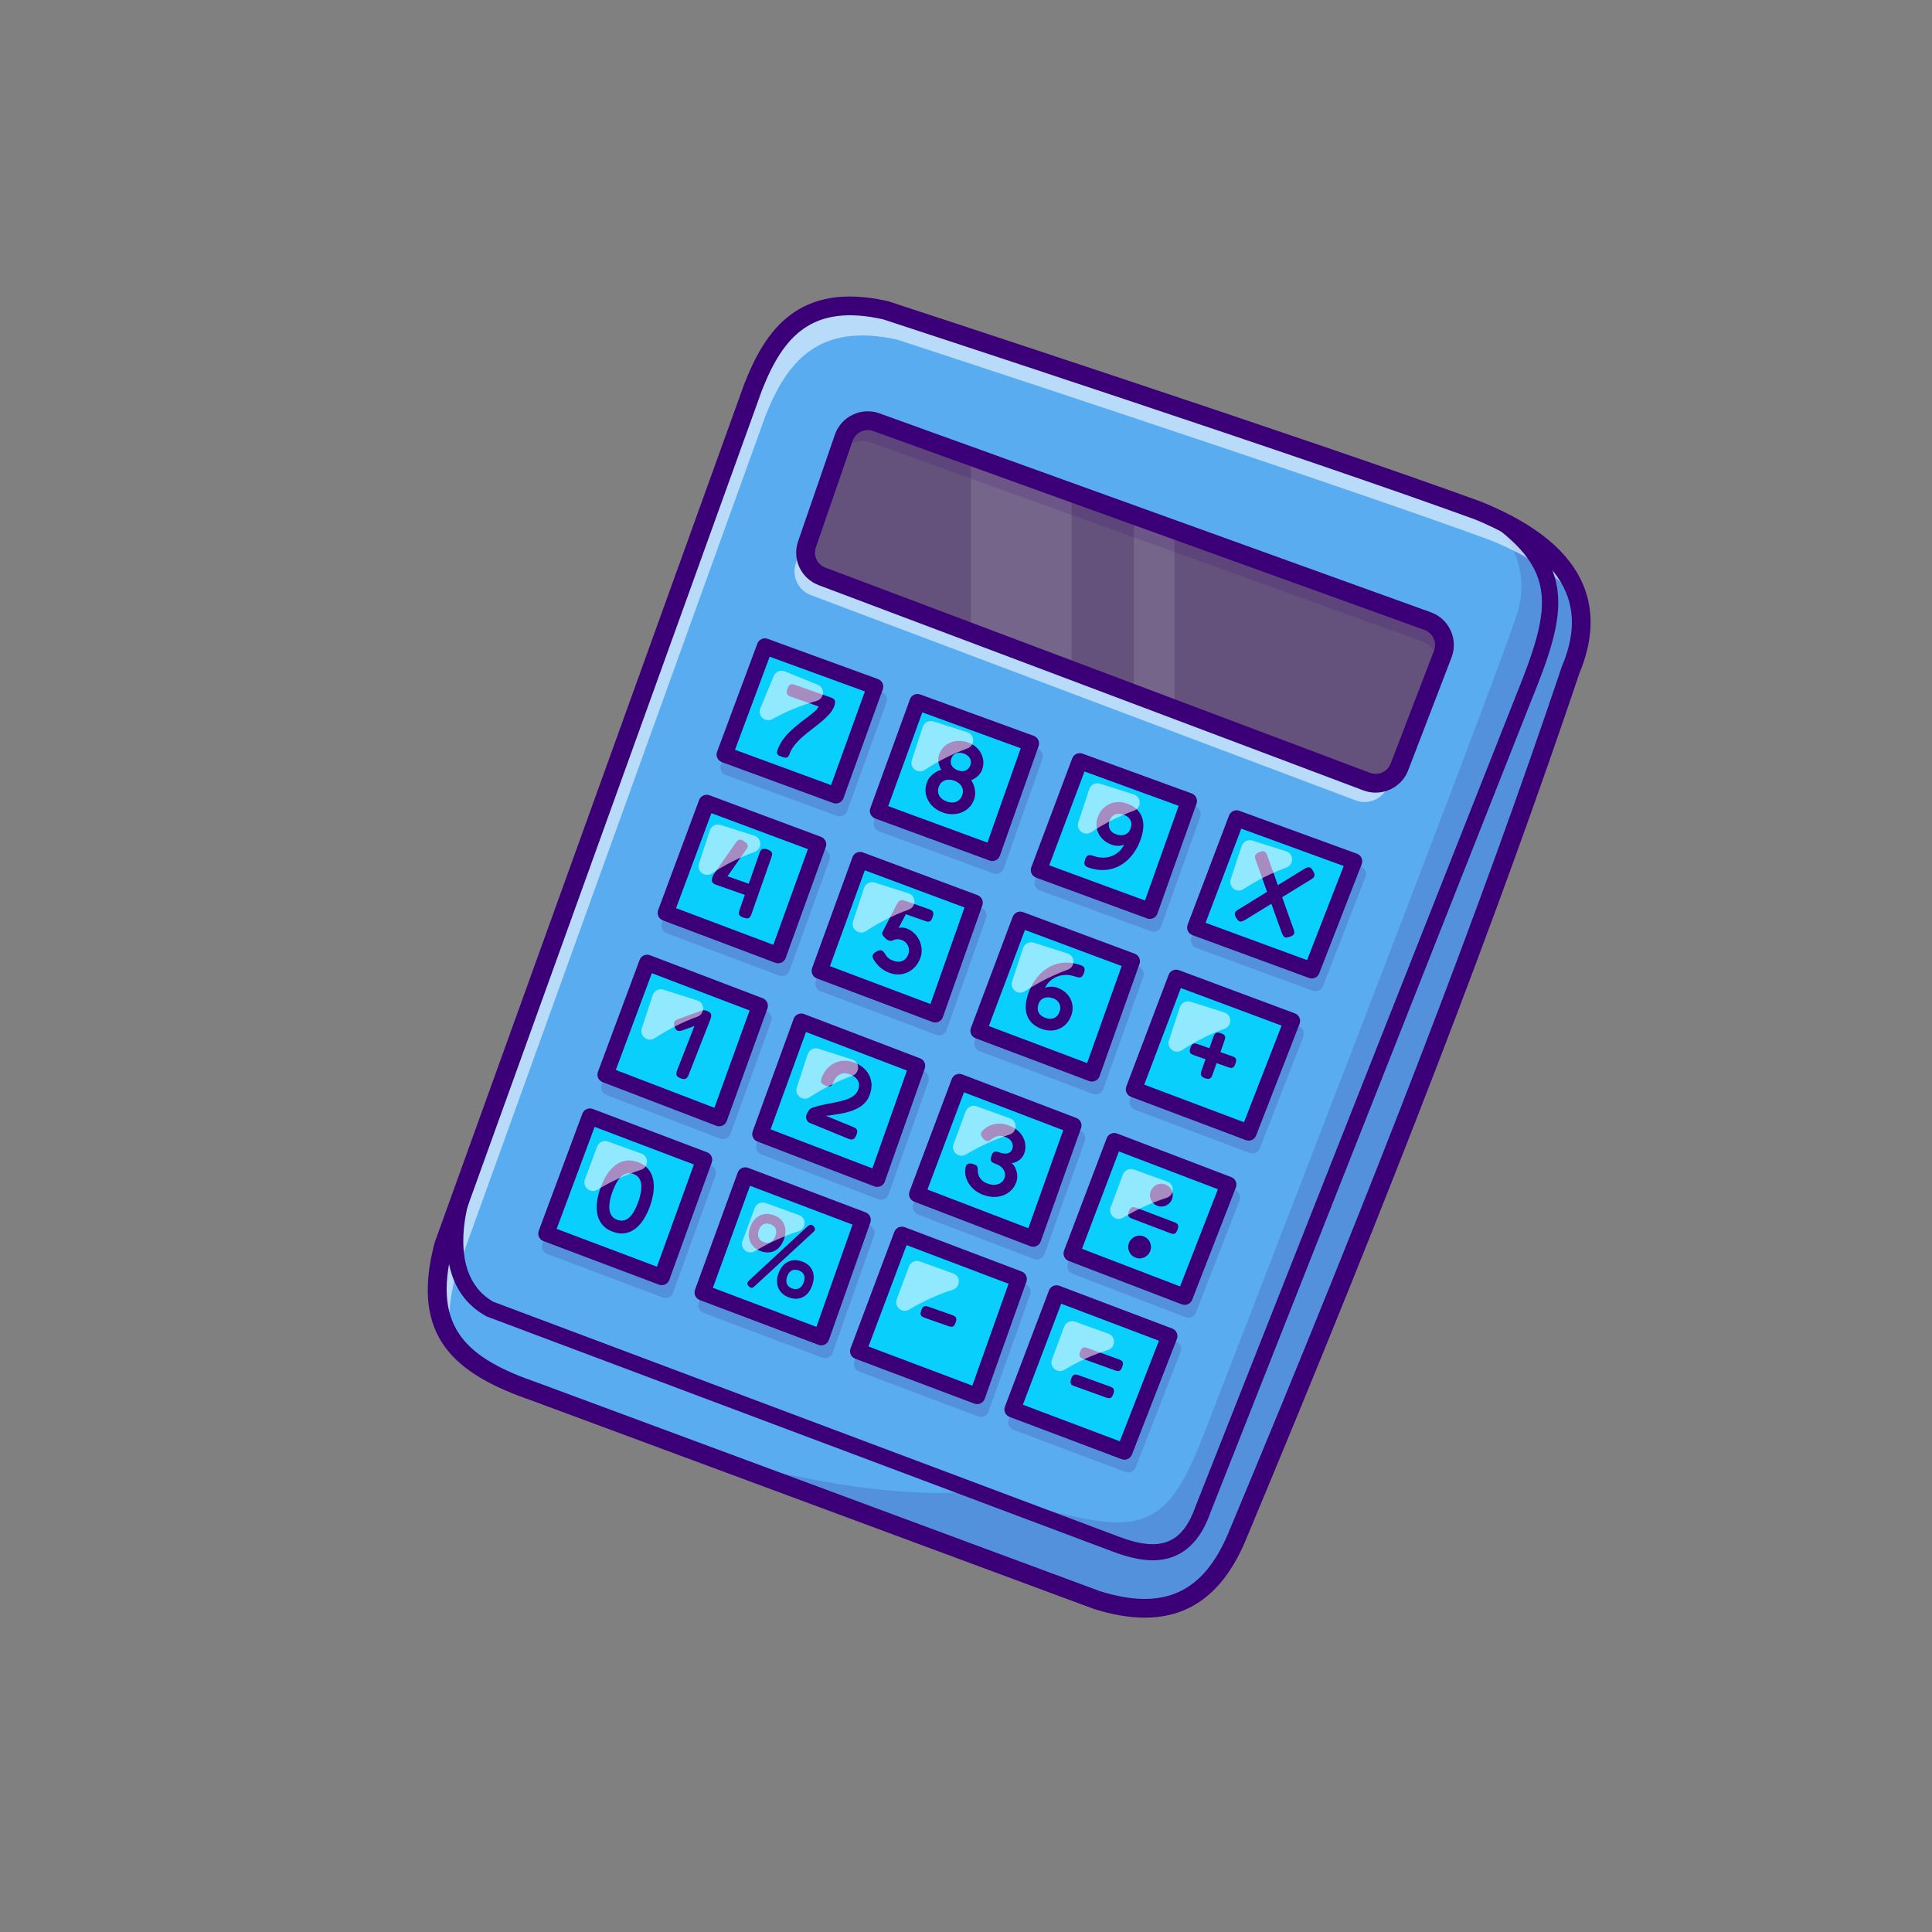 <svg xmlns="http://www.w3.org/2000/svg" viewBox="0 0 5238 5238"><rect x="0" y="0" width="5238" height="5238" fill="#808080" stroke="none"/><defs><style>      .cls-1 {        fill: #59acef;      }      .cls-2 {        opacity: .11;      }      .cls-3 {        opacity: .57;      }      .cls-4 {        fill: #fff;      }      .cls-5 {        opacity: .55;      }      .cls-6 {        fill: #64527c;      }      .cls-7 {        isolation: isolate;      }      .cls-8 {        mix-blend-mode: color-burn;        opacity: .16;      }      .cls-9 {        fill: #3b0078;      }      .cls-10 {        fill: #08cffc;      }    </style></defs><g class="cls-7"><g id="Layer_1" data-name="Layer 1"><g><path class="cls-1" d="M4258.36,1815.98c-244.41,726.98-558.61,1522.58-904.14,2348.94-75.46,180.94-198.03,230.52-380.65,173.02l-1125.87-417.43-396.78-147.14c-17.59-6.11-34.46-12.29-50.52-18.76-173.53-69.79-253.64-166.33-197.52-378.46l839.22-2327.27c57.29-145.69,142.85-256.7,359.05-207.62,0,0,1150.66,376.28,1607.71,543.56,8.21,3.34,16.28,6.83,24.14,10.32,214.82,95.09,305.11,230.38,225.36,420.85Z"></path><g class="cls-8"><path class="cls-9" d="M4258.36,1815.98c-244.41,726.98-558.61,1522.58-904.14,2348.94-75.46,180.94-198.03,230.52-380.65,173.02l-1125.87-417.43c526.62,165.39,795.02,122.28,795.02,122.28,401.87,102.65,495.22,164.08,612.7-133.11,0,0,811.16-2090.13,858.71-2249.41,47.62-159.35-81.13-265.13-81.13-265.13,214.82,95.09,305.11,230.38,225.36,420.85Z"></path></g><g class="cls-3"><path class="cls-4" d="M4282.2,1638.74c-44.2-69.64-126.42-126.93-240.56-173.89-457.12-167.28-1607.78-543.63-1607.78-543.63-216.2-49.07-301.77,62.01-359.05,207.7l-839.22,2327.27c-18.32,69.28-22.1,126.2-12.87,173.97-41-60.85-49.73-141.03-19.85-254.01l839.22-2327.27c57.29-145.69,142.85-256.7,359.05-207.62,0,0,1150.66,376.28,1607.71,543.56,155.21,63.9,251.39,146.85,273.34,253.93Z"></path></g><path class="cls-6" d="M3911.51,1773.52l-117.41,305.77c-13.59,35.4-53.21,53.21-88.69,39.84l-521.17-196.36-110.21-41.51-168.73-63.61-272.98-102.87-403.47-152.01c-34.97-13.16-53.07-51.76-40.93-87.02l99.52-288.68c12.58-36.35,52.42-55.47,88.62-42.38l256.26,92.47,272.98,98.51,168.73,60.85,110.21,39.77,686.34,247.68c36.35,13.09,54.81,53.51,40.93,89.56Z"></path><g class="cls-3"><path class="cls-4" d="M3772.01,2109.02l-8.07,21.08c-13.59,35.4-53.21,53.21-88.69,39.84l-521.17-196.36-110.21-41.51-168.73-63.61-272.98-102.87-403.47-152.01c-34.97-13.16-53.07-51.76-40.93-87.02l99.52-288.68c4.73-13.59,13.23-24.79,23.92-32.71l-93.27,270.58c-12.14,35.26,5.96,73.86,40.93,87.02l403.47,152.01,272.98,102.87,168.73,63.61,110.21,41.51,521.17,196.36c23.26,8.8,48.27,4.14,66.59-10.1Z"></path></g><g class="cls-2"><polygon class="cls-4" points="2905.31 1335.67 2905.31 1817.65 2632.33 1714.78 2632.33 1237.16 2905.31 1335.67"></polygon></g><g class="cls-2"><polygon class="cls-4" points="3184.25 1436.28 3184.25 1922.77 3074.04 1881.26 3074.04 1396.51 3184.25 1436.28"></polygon></g><g class="cls-8"><path class="cls-9" d="M3911.51,1773.52l-10.83,28.21c-.65-27.48-17.96-53.07-45.51-63.03l-1494.52-539.2c-36.2-13.09-76.04,6.03-88.62,42.38l-87.82,254.66c.15-6.98,1.38-13.96,3.71-20.79l99.52-288.68c12.58-36.35,52.42-55.47,88.62-42.38l1494.52,539.27c36.35,13.09,54.81,53.51,40.93,89.56Z"></path></g><path class="cls-9" d="M3103.59,4385.76c-41.95,0-87.78-7.88-137.66-23.57-.4-.13-.81-.27-1.21-.42l-1522.69-564.52c-207.08-71.33-331.49-171.46-263.77-427.61.19-.72.41-1.43.66-2.13l839.21-2327.29c.08-.23.17-.45.26-.68,55.58-141.31,145.19-278.33,388.35-223.14.77.17,1.53.38,2.28.63,11.51,3.76,1156.32,378.39,1608.59,543.9.31.12.63.24.93.36,146.73,60.35,236.46,134.21,274.33,225.81,29.2,70.64,25.6,150.65-10.72,237.83-218.59,650.12-505.99,1396.79-904.45,2349.77-58.91,141.19-149.22,211.06-274.13,211.06ZM2981.81,4313.84c172.87,54.22,280.51,5.26,348.95-158.74,398.15-952.25,685.23-1698.09,903.46-2347.23.19-.58.41-1.15.65-1.72,31.66-75.61,35.26-140.89,10.99-199.59-31.93-77.25-114.76-143.86-246.19-198-445.5-162.99-1563.26-529.01-1605.32-542.78-192.69-43.32-270.72,45.42-328.46,192.06l-838.7,2325.88c-57.53,219.09,41.53,300.01,231.99,365.63l1522.65,564.49Z"></path><path class="cls-9" d="M3125.36,4230.22c-31.08,0-66.46-7.74-107.6-23.31l-1697.11-637.32c-1.02-.38-2.01-.84-2.96-1.37-176.01-98.22-80.49-352.31-76.34-363.08,4.34-11.24,16.97-16.84,28.19-12.5,11.23,4.33,16.83,16.94,12.51,28.17h0c-.87,2.28-85.51,228.08,55.51,308.54l1695.58,636.74c61.02,23.08,104.96,26.56,138.37,10.96,30.14-14.07,52.98-44.46,69.85-92.89.1-.28.2-.56.31-.84l866.61-2193.2c94.97-234.19,114.8-334.63-55.12-462.01-9.64-7.23-11.59-20.89-4.37-30.53,7.22-9.63,20.9-11.59,30.53-4.37,202.95,152.15,161.02,287.31,69.45,513.13l-866.37,2192.6c-20.93,59.87-51.17,98.35-92.43,117.62-19.44,9.08-40.76,13.64-64.61,13.64Z"></path><path class="cls-9" d="M3729.5,2148.98c-11.02,0-22.2-1.94-33.08-6.04l-1476.57-556.37c-48.16-18.15-72.75-70.48-55.97-119.13l99.53-288.64c8.3-24.08,25.53-43.4,48.51-54.39,22.98-11,48.83-12.3,72.79-3.64l1494.49,539.24c24.06,8.68,43.18,26.28,53.82,49.54,10.64,23.27,11.45,49.24,2.28,73.12l-117.46,305.78c-14.38,37.43-50.35,60.54-88.34,60.54ZM2352.64,1166.02c-6.41,0-12.79,1.44-18.75,4.29-10.59,5.07-18.54,13.97-22.36,25.07l-99.53,288.64c-7.74,22.43,3.6,46.55,25.8,54.92l1476.56,556.36c22.31,8.4,47.42-2.85,55.98-25.13l117.45-305.78c4.23-11.01,3.86-22.98-1.05-33.71-4.91-10.73-13.72-18.84-24.81-22.84l-1494.49-539.24c-4.83-1.74-9.82-2.61-14.81-2.61ZM2287.47,1187.09h.07-.07Z"></path><g class="cls-8"><path class="cls-9" d="M1967.27,2101.04l301.62,110.86c2.44.89,4.98,1.34,7.53,1.34,3.15,0,6.3-.68,9.21-2.04,5.26-2.45,9.33-6.9,11.3-12.36l106.65-295.08c4.09-11.31-1.75-23.78-13.04-27.9l-299.08-109.05c-11.23-4.11-23.73,1.64-27.91,12.88l-109.19,293.27c-2.02,5.43-1.8,11.45.62,16.72,2.42,5.27,6.84,9.36,12.29,11.36Z"></path><path class="cls-9" d="M2382.82,2253.77l310.2,114.06c2.44.89,4.98,1.34,7.53,1.34,3.18,0,6.35-.7,9.28-2.07,5.28-2.48,9.34-6.98,11.29-12.47l104.9-297.04c3.98-11.28-1.86-23.66-13.1-27.75l-307.73-112.17c-5.42-1.99-11.43-1.72-16.68.72-5.25,2.45-9.3,6.88-11.28,12.31l-107.37,295.15c-4.11,11.29,1.69,23.78,12.97,27.93Z"></path><path class="cls-9" d="M2806.84,2402.83c2.42,5.29,6.85,9.38,12.31,11.39l300.97,110.57c2.43.89,4.98,1.34,7.52,1.34,3.17,0,6.33-.69,9.26-2.06,5.27-2.47,9.34-6.95,11.29-12.43l105.99-297.84c4.02-11.28-1.82-23.7-13.07-27.8l-296.02-107.96c-11.25-4.08-23.68,1.62-27.89,12.82l-110.94,295.23c-2.04,5.44-1.83,11.47.59,16.75Z"></path><path class="cls-9" d="M3701.54,2360.84c-2.42-5.34-6.89-9.49-12.4-11.5l-318.93-116.32c-11.22-4.08-23.63,1.59-27.86,12.76l-112.25,296.02c-2.07,5.44-1.87,11.49.55,16.78,2.42,5.3,6.85,9.41,12.32,11.42l316.02,116.17c2.48.91,5.02,1.35,7.53,1.35,8.74,0,16.97-5.3,20.33-13.91l115.15-295.88c2.12-5.46,1.96-11.56-.45-16.9Z"></path><path class="cls-9" d="M3520.85,2782.24l-314.28-117.12c-11.25-4.2-23.75,1.48-28.01,12.7l-114.71,302.57c-2.06,5.42-1.87,11.43.51,16.7,2.39,5.28,6.77,9.39,12.19,11.43l311.15,117.26c2.53.95,5.13,1.41,7.68,1.41,8.74,0,16.97-5.29,20.33-13.9l117.84-302.71c2.12-5.44,1.97-11.5-.43-16.83-2.39-5.33-6.82-9.48-12.28-11.52Z"></path><path class="cls-9" d="M2970.69,2967.11c3.14,0,6.27-.68,9.17-2.02,5.32-2.46,9.41-6.96,11.37-12.47l108.32-304.38c4-11.23-1.76-23.59-12.93-27.75l-302.78-112.83c-11.27-4.21-23.8,1.51-28.04,12.76l-113.19,301.26c-4.23,11.27,1.46,23.83,12.73,28.08l307.66,115.95c2.48.94,5.08,1.4,7.69,1.4Z"></path><path class="cls-9" d="M1927.06,3158.78l-309.77-117.41c-5.44-2.06-11.46-1.86-16.75.53-5.28,2.4-9.4,6.81-11.42,12.25l-118.2,317.47c-4.19,11.26,1.51,23.78,12.74,28.02l312.96,118.06c2.48.94,5.09,1.4,7.7,1.4,3.12,0,6.23-.67,9.12-2,5.3-2.44,9.4-6.91,11.39-12.4l115.01-318.12c4.05-11.21-1.64-23.59-12.78-27.81Z"></path><path class="cls-9" d="M2356.99,3321.69l-318.56-120.68c-5.46-2.07-11.51-1.86-16.81.57-5.3,2.43-9.41,6.88-11.41,12.36l-115.66,317.62c-4.08,11.22,1.62,23.65,12.8,27.87l321.83,121.4c2.48.94,5.09,1.4,7.7,1.4,3.15,0,6.29-.68,9.2-2.03,5.32-2.47,9.41-6.99,11.37-12.52l112.39-318.34c3.95-11.17-1.76-23.46-12.84-27.66Z"></path><path class="cls-9" d="M2780.1,3482.07l-317.04-120.17c-5.41-2.05-11.43-1.87-16.71.52-5.28,2.39-9.4,6.78-11.44,12.2l-118.64,315.8c-4.23,11.27,1.46,23.83,12.72,28.08l322.77,121.69c2.48.94,5.09,1.4,7.7,1.4,3.14,0,6.27-.68,9.17-2.02,5.32-2.46,9.41-6.96,11.37-12.47l112.9-317.32c3.98-11.19-1.72-23.5-12.81-27.71Z"></path><path class="cls-9" d="M3188.36,3636.77l-306.06-115.95c-11.27-4.28-23.85,1.41-28.11,12.66l-119.37,314.71c-2.06,5.41-1.87,11.42.51,16.7,2.38,5.28,6.76,9.4,12.18,11.44l303.51,114.5c2.53.95,5.13,1.41,7.69,1.41,8.74,0,16.97-5.29,20.33-13.91l121.92-313.25c2.11-5.42,1.97-11.46-.4-16.78-2.37-5.32-6.76-9.47-12.2-11.53Z"></path><path class="cls-9" d="M3348.28,3226.11l-309.41-118.13c-5.42-2.07-11.42-1.89-16.71.48-5.28,2.37-9.41,6.75-11.46,12.16l-115.59,304.75c-4.26,11.23,1.36,23.79,12.58,28.1l306.57,117.63c2.57.99,5.2,1.46,7.8,1.46,8.73,0,16.97-5.29,20.33-13.9l118.43-304.24c2.11-5.41,1.97-11.44-.39-16.75-2.35-5.31-6.73-9.46-12.15-11.53Z"></path><path class="cls-9" d="M2488.82,3292.81l314.63,120.68c2.52.97,5.16,1.44,7.81,1.44,3.12,0,6.23-.67,9.12-2,5.34-2.46,9.46-6.96,11.43-12.49l109.27-306.93c3.98-11.17-1.7-23.46-12.76-27.69l-309.55-118.21c-5.42-2.07-11.44-1.9-16.74.49s-9.41,6.78-11.46,12.22l-114.35,304.46c-4.21,11.22,1.42,23.74,12.61,28.03Z"></path><path class="cls-9" d="M2173.36,2784.58c-5.31,2.43-9.43,6.89-11.43,12.38l-110.94,304.89c-4.07,11.18,1.58,23.56,12.69,27.82l317.04,121.62c2.51.97,5.16,1.45,7.81,1.45,3.12,0,6.25-.67,9.14-2.01,5.34-2.47,9.46-6.99,11.42-12.54l108.24-306.49c3.94-11.16-1.73-23.42-12.79-27.64l-314.35-120.03c-5.47-2.08-11.52-1.89-16.85.54Z"></path><path class="cls-9" d="M1643.99,2968.64l308.23,118.28c2.52.97,5.17,1.45,7.82,1.45,3.1,0,6.19-.66,9.07-1.97,5.32-2.44,9.45-6.91,11.44-12.42l110.28-304.97c4.05-11.19-1.62-23.55-12.74-27.79l-305.62-116.6c-5.43-2.08-11.48-1.9-16.77.51-5.3,2.4-9.41,6.81-11.44,12.26l-112.89,303.29c-4.17,11.21,1.46,23.68,12.62,27.97Z"></path><path class="cls-9" d="M1807.4,2530.1l304.75,114.86c2.48.94,5.08,1.4,7.69,1.4,3.12,0,6.23-.67,9.12-2,5.3-2.44,9.4-6.9,11.39-12.39l108.68-300.53c4.07-11.25-1.68-23.68-12.89-27.85l-302.43-112.68c-5.43-2.02-11.43-1.8-16.69.6-5.26,2.41-9.35,6.8-11.37,12.23l-111.01,298.35c-4.19,11.25,1.51,23.78,12.75,28.01Z"></path><path class="cls-9" d="M2538.22,2805.56c2.48.94,5.08,1.4,7.69,1.4,3.15,0,6.29-.68,9.2-2.03,5.32-2.47,9.41-6.98,11.37-12.51l107.02-303.01c3.96-11.22-1.8-23.55-12.95-27.7l-311-115.88c-5.45-2.03-11.47-1.81-16.76.64-5.27,2.44-9.36,6.88-11.35,12.34l-109.48,300.75c-4.08,11.23,1.63,23.66,12.81,27.87l313.47,118.13Z"></path></g><g><g><polygon class="cls-10" points="2372.87 1861.56 2266.22 2156.64 1964.6 2045.78 2073.79 1752.51 2372.87 1861.56"></polygon><polygon class="cls-10" points="2795.24 2015.54 2690.34 2312.58 2380.14 2198.52 2487.51 1903.36 2795.24 2015.54"></polygon><polygon class="cls-10" points="3223.43 2171.69 3117.44 2469.53 2816.47 2358.96 2927.41 2063.73 3223.43 2171.69"></polygon><polygon class="cls-10" points="3671.47 2335.04 3556.31 2630.92 3240.3 2514.75 3352.54 2218.73 3671.47 2335.04"></polygon><polygon class="cls-10" points="3503.03 2767.88 3385.18 3070.6 3074.04 2953.34 3188.75 2650.77 3503.03 2767.88"></polygon><polygon class="cls-10" points="3068.8 2606.13 2960.48 2910.52 2652.83 2794.56 2766.02 2493.31 3068.8 2606.13"></polygon><polygon class="cls-10" points="1909.13 3144.39 1794.12 3462.51 1481.16 3344.45 1599.36 3026.98 1909.13 3144.39"></polygon><polygon class="cls-10" points="2339.06 3307.3 2226.67 3625.65 1904.84 3504.24 2020.5 3186.62 2339.06 3307.3"></polygon><polygon class="cls-10" points="2762.16 3467.67 2649.26 3785 2326.49 3663.3 2445.13 3347.5 2762.16 3467.67"></polygon><polygon class="cls-10" points="3170.43 3622.37 3048.52 3935.63 2745.01 3821.13 2864.38 3506.42 3170.43 3622.37"></polygon><polygon class="cls-10" points="3330.3 3211.7 3211.87 3515.94 2905.31 3398.32 3020.89 3093.57 3330.3 3211.7"></polygon><polygon class="cls-10" points="2910.32 3051.41 2801.06 3358.34 2486.42 3237.66 2600.77 2933.2 2910.32 3051.41"></polygon><polygon class="cls-10" points="2486.57 2889.65 2378.32 3196.15 2061.28 3074.52 2172.22 2769.63 2486.57 2889.65"></polygon><polygon class="cls-10" points="2060.12 2726.81 1949.84 3031.78 1641.6 2913.5 1754.5 2610.2 2060.12 2726.81"></polygon><polygon class="cls-10" points="2218.31 2289.24 2109.63 2589.78 1804.88 2474.91 1915.89 2176.56 2218.31 2289.24"></polygon><polygon class="cls-10" points="2642.72 2447.36 2535.71 2750.36 2222.24 2632.23 2331.72 2331.48 2642.72 2447.36"></polygon></g><g><path class="cls-9" d="M1916.83,2740.89c-2.08-.82-3.94-1.31-5.69-1.65-.58-.16-1.19-.28-1.82-.34-.25-.03-.48-.01-.73-.03-.57-.02-1.12-.06-1.73,0-.93.05-1.79.2-2.59.44-.28.07-.56.13-.85.21-.01,0-.03,0-.05.01,0,0,0,0-.01,0-1.05.29-2.13.64-3.28,1.11l-59.95,21.66c-6.26,2.16-10.21,4.93-11.83,8.31-1.63,3.38-1.34,7.9.85,13.57,2.09,5.44,4.72,8.82,7.9,10.17,3.18,1.35,7.46,1.07,12.82-.85l32.95-11.89-46.94,119.86c-2.32,5.91-2.81,10.49-1.46,13.72s4.88,5.98,10.62,8.22c5.91,2.32,10.51,2.76,13.77,1.33,3.27-1.43,6.03-5.01,8.27-10.75l59.07-150.81c2.31-5.91,2.78-10.54,1.38-13.9-1.39-3.35-4.96-6.16-10.7-8.4Z"></path><path class="cls-9" d="M2320.11,3059.4c-2.09-1.56-4.6-2.95-7.54-4.15l-73.62-30.22,11.98-1.14c6.46-.98,13.15-2.02,20.06-3.12,6.91-1.1,13.83-2.45,20.74-4.05,6.92-1.6,13.66-3.63,20.22-6.09,6.56-2.46,12.75-5.47,18.56-9.04,5.8-3.57,10.95-7.87,15.44-12.89,4.49-5.02,8.12-10.91,10.88-17.65,5.25-12.78,7.09-25.01,5.51-36.66-1.58-11.65-6.09-22.04-13.56-31.16-7.46-9.12-17.5-16.27-30.11-21.45-10.03-4.12-19.66-6.1-28.91-5.96-9.25.14-17.84,2.02-25.78,5.62-7.94,3.61-14.91,8.67-20.92,15.19-6.01,6.52-10.79,14.1-14.33,22.74-1.21,2.94-2.13,5.79-2.76,8.56-.64,2.77-.21,5.42,1.28,7.95,1.49,2.53,4.82,4.86,10.01,6.99,5.19,2.13,9.12,2.98,11.82,2.58,2.69-.41,4.78-1.67,6.26-3.79,1.47-2.12,2.81-4.65,4.02-7.59,2.2-5.36,4.9-9.85,8.11-13.48,3.21-3.63,6.75-6.36,10.64-8.2,3.88-1.84,8.16-2.66,12.83-2.46,4.66.2,9.67,1.4,15.03,3.59,7.6,3.12,13.25,6.95,16.94,11.5,3.69,4.54,5.72,9.42,6.11,14.63.39,5.21-.48,10.41-2.61,15.59-2.77,6.74-7.08,12.19-12.93,16.35-5.85,4.16-12.78,7.53-20.8,10.09-8.02,2.57-16.86,4.79-26.52,6.68-9.66,1.89-19.77,3.9-30.34,6.02-10.57,2.12-21.08,4.87-31.55,8.25-3.51,1.18-6.33,2.75-8.45,4.71-2.12,1.96-3.88,4.16-5.29,6.61-1.41,2.45-2.68,5.06-3.82,7.82-1.77,4.32-1.78,8.76-.02,13.32,1.76,4.56,4.72,7.69,8.86,9.39l103.43,42.46c2.93,1.2,5.73,2,8.41,2.39,2.67.38,5.2-.24,7.59-1.88,2.39-1.64,4.57-4.89,6.56-9.73,2.06-5.01,2.85-8.92,2.4-11.74-.46-2.81-1.73-5-3.81-6.56Z"></path><path class="cls-9" d="M2756.33,3176.53c-1.23-4.69-2.97-9.01-5.24-12.98-2.27-3.96-5-7.3-8.21-10.02,3.9-.41,8.09-1.61,12.56-3.61,4.46-2,8.68-4.97,12.64-8.92,3.96-3.95,7-8.92,9.1-14.92,2.35-6.7,3.28-13.7,2.78-21-.51-7.31-2.52-14.4-6.03-21.28-3.52-6.88-8.57-13.21-15.15-18.99-6.59-5.78-14.73-10.38-24.42-13.78-8.28-2.91-15.81-4.47-22.56-4.67-6.76-.19-12.81.4-18.15,1.79-5.34,1.39-9.98,3.17-13.91,5.35-3.94,2.18-7.1,4.29-9.49,6.31-2.4,2.03-4.14,3.45-5.21,4.26-3.42,3.55-5.23,6.97-5.4,10.28-.17,3.31,1.45,7.15,4.87,11.51,4.41,4.92,8.49,7.54,12.23,7.87,3.75.33,7.84-1.6,12.28-5.78,3.47-2.54,7-4.57,10.61-6.07,3.6-1.51,7.48-2.27,11.64-2.29,4.17-.02,8.8.86,13.91,2.66,5.46,1.92,9.92,4.58,13.39,7.97,3.45,3.39,5.7,7.3,6.72,11.72,1.02,4.42.69,9-.98,13.76-1.24,3.53-3.37,6.34-6.38,8.45-3.02,2.11-6.84,3.24-11.45,3.4-4.61.16-9.82-.78-15.64-2.83-3.52-1.24-6.7-2.06-9.53-2.46-2.83-.4-5.31.17-7.43,1.69-2.12,1.53-4.08,4.85-5.88,9.96-1.73,4.93-2.28,8.75-1.65,11.45.63,2.7,2.18,4.78,4.64,6.24,2.46,1.46,5.35,2.77,8.71,3.95,6.34,2.23,11.61,5.27,15.8,9.12,4.18,3.85,7.03,8.31,8.51,13.39,1.48,5.08,1.29,10.26-.56,15.55-1.92,5.46-5.12,9.78-9.61,12.96-4.48,3.18-9.79,5.03-15.91,5.55-6.13.52-12.71-.46-19.76-2.94-6.7-2.36-12.04-5.47-16.02-9.35-3.99-3.88-6.84-8-8.57-12.37-1.73-4.37-2.59-8.53-2.59-12.49.11-3.72,0-6.73-.39-9.05-.37-2.31-1.32-4.13-2.84-5.45-1.51-1.32-4.04-2.61-7.56-3.85-11.63-4.09-18.81-2.26-21.53,5.5-2.12,7.17-2.57,14.64-1.34,22.4,1.23,7.76,3.99,15.27,8.27,22.51,4.28,7.25,9.91,13.73,16.92,19.46,6.99,5.72,15.16,10.23,24.5,13.51,13.22,4.65,25.85,6.17,37.9,4.56,12.04-1.6,22.52-5.89,31.4-12.87,8.88-6.98,15.32-16.1,19.28-27.38,1.55-4.4,2.36-8.97,2.44-13.7.07-4.73-.5-9.43-1.72-14.12Z"></path><path class="cls-9" d="M2091.1,2309.22c-1.77-2.3-5.12-4.32-10.05-6.06-5.11-1.8-9.06-2.39-11.84-1.79-2.79.61-4.88,1.9-6.27,3.88-1.4,1.99-2.55,4.3-3.48,6.95l-29.46,83.8-57.63-20.26,53.09-75.79c2.18-3.39,2.52-6.73,1-10.04-1.51-3.3-4.46-6.32-8.85-9.05-5.21-3.21-9.45-4.66-12.73-4.33-3.29.33-6.99,3.54-11.1,9.61l-58.81,84.47c-.73.93-1.31,1.87-1.73,2.81-.44.94-.89,2.11-1.39,3.52-.99,2.82-1.63,5.62-1.91,8.39-.28,2.77.46,5.31,2.22,7.61,1.77,2.3,5.12,4.32,10.05,6.06l77.19,27.14-14.03,39.92c-1.05,3-1.75,5.82-2.09,8.47-.34,2.66.39,5.09,2.19,7.3,1.8,2.22,5.16,4.19,10.1,5.93,5.11,1.8,9.04,2.44,11.8,1.92,2.75-.52,4.87-1.9,6.36-4.15,1.48-2.25,2.72-4.78,3.71-7.6l53.72-152.79c1.05-2.99,1.75-5.82,2.09-8.47.33-2.65-.38-5.13-2.14-7.43Z"></path><path class="cls-9" d="M2492.2,2548.92c-3.64-7.42-8.43-13.9-14.4-19.47-5.97-5.56-12.82-9.7-20.58-12.43l-1.59-.56c-1.94-.68-4-1.16-6.18-1.43-2.19-.27-4.39-.35-6.6-.24-2.22.11-4.43.48-6.62,1.09l19.67-37.34,52.34,18.4c2.65.93,5.21,1.53,7.68,1.81,2.47.27,4.76-.45,6.86-2.19s3.95-4.9,5.56-9.48c1.8-5.11,2.41-9.1,1.84-11.98-.57-2.87-1.9-5.02-3.97-6.44-2.08-1.42-4.61-2.66-7.61-3.71l-65.82-23.14c-4.52-1.79-8.22-2.1-11.11-.94-2.89,1.17-5.11,2.86-6.69,5.07-1.57,2.22-2.94,4.42-4.09,6.58l-38.54,74.96c-.87,2.47-.75,4.79.38,6.96,1.11,2.17,3.36,4.94,6.73,8.31,2.32,2.4,4.42,4.18,6.3,5.33,1.87,1.16,3.92,1.93,6.16,2.32,2.18.57,4.08.65,5.71.23,1.63-.42,3.4-1.08,5.31-2,1.66-.8,3.61-1.4,5.84-1.81,2.22-.41,4.63-.5,7.23-.28,2.59.22,5.3.82,8.12,1.82,5.29,1.86,9.66,4.78,13.11,8.77,3.45,3.99,5.69,8.59,6.73,13.8,1.03,5.22.6,10.56-1.32,16.02-2.11,5.99-5.14,10.67-9.09,14.03-3.96,3.36-8.54,5.42-13.75,6.16-5.21.74-10.82.06-16.81-2.05-5.29-1.86-9.39-3.85-12.31-5.96-2.92-2.11-5.16-4.19-6.72-6.22-1.56-2.04-2.83-3.92-3.8-5.64-2.01-3.28-3.79-5.69-5.33-7.22-1.55-1.53-3.1-2.58-4.69-3.13-1.77-.62-3.8-.74-6.11-.37-2.32.37-4.87,1.46-7.68,3.24-2.98,1.73-5.28,3.34-6.9,4.85-1.62,1.51-2.74,3.15-3.36,4.91-.8,2.29-.8,4.52.02,6.69.82,2.17,1.98,4.51,3.47,7.01,1.26,2.03,3.03,4.48,5.29,7.35s5.07,5.99,8.44,9.35c3.38,3.37,7.52,6.65,12.42,9.86,4.91,3.21,10.8,6.03,17.68,8.44,11.28,3.97,22.41,4.81,33.41,2.54,11-2.27,20.81-7.24,29.44-14.89,8.64-7.66,15.06-17.48,19.27-29.46,2.79-7.93,3.83-15.98,3.14-24.14-.7-8.16-2.85-15.95-6.48-23.37Z"></path><path class="cls-9" d="M2893.53,2695.47c-6.96-7.79-16-13.64-27.1-17.54-5.46-1.92-10.91-2.9-16.35-2.93-5.44-.03-10.21.72-14.31,2.25-1,.37-1.94.78-2.82,1.22,1.8-3.67,3.85-7.25,6.43-10.64,3.68-4.84,8.17-9.16,13.46-12.94,5.29-3.78,11.28-6.73,17.96-8.83,6.68-2.11,13.84-3.05,21.49-2.84,7.64.22,15.79,1.84,24.42,4.88,2.99,1.05,5.83,1.7,8.52,1.95,2.68.25,5.16-.46,7.44-2.14,2.27-1.68,4.27-4.98,6.01-9.92,1.8-5.11,2.38-9.01,1.74-11.71-.63-2.7-1.94-4.74-3.93-6.13-1.99-1.39-4.39-2.59-7.21-3.58-12.16-4.28-24.09-6.54-35.78-6.79-11.69-.25-22.85,1.47-33.45,5.17-10.61,3.69-20.49,9.13-29.65,16.31-9.16,7.17-17.35,15.98-24.58,26.4-7.23,10.43-13.23,22.43-18,36-5.52,15.69-7.71,29.96-6.59,42.83,1.11,12.87,5.38,23.83,12.8,32.86,7.41,9.04,17.64,15.86,30.68,20.44,11.81,4.15,23.04,5.28,33.71,3.39,10.66-1.89,20.05-6.36,28.18-13.41,8.12-7.04,14.17-16.2,18.13-27.48,3.59-10.22,4.36-20.3,2.31-30.23-2.05-9.93-6.57-18.79-13.52-26.59ZM2864.4,2755.93c-3.63,3.28-7.99,5.26-13.08,5.94-5.1.69-10.82-.09-17.16-2.32-5.99-2.11-10.71-5-14.17-8.7-3.46-3.69-5.54-8.03-6.25-13.04-.72-5-.08-10.33,1.9-15.96,1.8-5.11,4.56-9.19,8.31-12.23,3.74-3.04,8.29-4.86,13.65-5.45,5.35-.59,11.11.19,17.29,2.36,5.64,1.98,10.08,4.84,13.33,8.55,3.25,3.72,5.28,7.95,6.09,12.69.81,4.74.31,9.66-1.48,14.77-1.98,5.64-4.79,10.1-8.41,13.38Z"></path><path class="cls-9" d="M2262.11,1897.15c-1.62-2.45-4.89-4.54-9.82-6.28l-97.28-34.2c-2.64-.93-5.18-1.47-7.6-1.63-2.42-.16-4.68.64-6.77,2.37-2.1,1.74-4.01,5.08-5.75,10.01-1.73,4.93-2.31,8.8-1.7,11.58.6,2.79,2.03,4.92,4.28,6.41,2.25,1.49,4.79,2.72,7.61,3.71l74.28,26.12c-1.36,3.88-4.52,8.07-9.47,12.56-4.95,4.5-11.04,9.44-18.27,14.81-7.24,5.38-14.95,11.28-23.16,17.7-8.2,6.43-16.27,13.34-24.22,20.74-7.95,7.41-15.08,15.45-21.39,24.11-6.32,8.67-11.27,18.12-14.87,28.34-.87,2.47-1.34,4.78-1.4,6.93-.07,2.16.86,4.16,2.78,6.02,1.92,1.86,5.35,3.66,10.28,5.4s8.73,2.48,11.4,2.23c2.66-.25,4.62-1.2,5.9-2.83,1.26-1.63,2.3-3.59,3.1-5.89,3.22-9.16,8.05-17.71,14.51-25.64,6.45-7.93,13.81-15.49,22.08-22.68,8.27-7.19,16.86-14.17,25.78-20.94,8.91-6.76,17.37-13.5,25.37-20.19,8-6.69,15.03-13.47,21.12-20.35,6.08-6.87,10.42-14.01,13.02-21.41,1.12-3.17,1.83-6.19,2.14-9.05.31-2.86-.34-5.51-1.95-7.96Z"></path><path class="cls-9" d="M2642.61,2138.47c-.96-4.3-2.13-8.17-3.48-11.62-1.36-3.45-2.68-6.19-3.95-8.22-1.27-2.03-2.25-3.17-2.96-3.42.53.19,1.67-.1,3.43-.87,1.75-.77,3.89-1.95,6.44-3.53,2.53-1.58,5.15-3.53,7.85-5.85,2.69-2.32,5.17-5.01,7.44-8.08,2.26-3.07,4.05-6.45,5.35-10.15,3.66-10.4,4.38-20.49,2.17-30.27-2.2-9.78-6.8-18.53-13.8-26.24-7-7.7-16.04-13.51-27.14-17.41-11.28-3.97-22.19-5.18-32.73-3.64-10.54,1.54-19.76,5.38-27.66,11.51-7.9,6.13-13.65,14.32-17.24,24.53-1.8,5.11-2.62,10.12-2.46,15.02.16,4.91.87,9.36,2.13,13.37,1.26,4.01,2.59,7.25,4,9.72,1.41,2.47,2.38,3.81,2.91,3.99-.7-.25-2.23.01-4.58.77-2.34.76-5.16,2-8.44,3.72-3.27,1.72-6.64,3.96-10.08,6.71-3.44,2.75-6.69,6.06-9.73,9.94-3.05,3.88-5.44,8.29-7.17,13.22-4.03,11.46-4.77,22.58-2.23,33.37,2.54,10.8,7.77,20.41,15.71,28.84,7.92,8.43,18.14,14.84,30.65,19.24,8.28,2.91,16.69,4.34,25.24,4.27,8.53-.07,16.7-1.6,24.49-4.61,7.79-3.01,14.67-7.51,20.65-13.53,5.98-6.02,10.54-13.52,13.7-22.51,1.67-4.76,2.58-9.59,2.72-14.49.14-4.9-.27-9.5-1.23-13.8ZM2586.57,2045.7c3.29-2.6,7.2-4.15,11.73-4.64,4.52-.49,9.35.16,14.46,1.96,5.29,1.86,9.54,4.4,12.77,7.61,3.22,3.21,5.31,6.87,6.25,10.95.94,4.09.6,8.43-1.01,13.01-1.67,4.76-4.17,8.48-7.49,11.18-3.32,2.69-7.2,4.3-11.65,4.81s-9.3-.15-14.59-2.01c-5.11-1.8-9.33-4.32-12.64-7.56-3.31-3.24-5.42-6.96-6.33-11.14-.91-4.18-.53-8.65,1.15-13.41,1.61-4.58,4.07-8.18,7.36-10.78ZM2599.62,2169.54c-4.08,3.42-8.9,5.44-14.46,6.05-5.56.62-11.52-.19-17.86-2.42-6.52-2.29-11.8-5.43-15.84-9.43-4.05-4-6.63-8.61-7.75-13.86-1.12-5.24-.7-10.69,1.28-16.33,1.98-5.64,4.99-10.12,9.04-13.45,4.04-3.33,8.9-5.34,14.59-6.01,5.68-.68,11.7.1,18.04,2.33,6.52,2.29,11.79,5.48,15.8,9.56,4.01,4.08,6.55,8.69,7.62,13.82,1.06,5.12.61,10.51-1.38,16.15s-5.02,10.17-9.08,13.59Z"></path><path class="cls-9" d="M3086.57,2199.06c-7.5-9.07-17.78-15.9-30.82-20.49-11.63-4.09-22.78-5.19-33.44-3.3-10.67,1.89-20.06,6.36-28.18,13.41-8.12,7.05-14.2,16.3-18.23,27.75-3.53,10.05-4.25,19.99-2.17,29.83,2.08,9.84,6.6,18.66,13.57,26.45,6.96,7.79,15.9,13.61,26.83,17.45,5.64,1.98,11.17,2.99,16.61,3.02,5.43.03,10.2-.72,14.31-2.25.94-.35,1.8-.73,2.63-1.12-1.73,3.74-3.73,7.38-6.34,10.81-3.69,4.84-8.17,9.15-13.46,12.94-5.29,3.78-11.27,6.73-17.96,8.84-6.68,2.11-13.85,3.05-21.49,2.84-7.65-.21-15.79-1.84-24.42-4.87-3-1.05-5.88-1.72-8.65-2-2.78-.28-5.25.43-7.44,2.14-2.19,1.71-4.15,5.03-5.88,9.96-1.73,4.93-2.35,8.78-1.82,11.54.51,2.76,1.75,4.87,3.7,6.35,1.96,1.48,4.25,2.68,6.9,3.61,12.33,4.34,24.35,6.63,36.04,6.88,11.69.25,22.89-1.46,33.58-5.12,10.69-3.66,20.62-9.09,29.78-16.26,9.15-7.18,17.36-16.02,24.62-26.54,7.26-10.51,13.28-22.55,18.05-36.12,5.58-15.86,7.79-30.18,6.64-42.96-1.15-12.78-5.47-23.71-12.98-32.78ZM3043.28,2264.34c-5.27.63-11.08-.18-17.42-2.41-5.64-1.98-10.08-4.83-13.33-8.55-3.25-3.71-5.26-7.98-6.04-12.82-.78-4.83-.3-9.71,1.44-14.64,2.05-5.82,4.86-10.32,8.46-13.51,3.6-3.19,7.94-5.13,13.03-5.81,5.09-.69,10.72.05,16.89,2.23,6.17,2.17,10.98,5.1,14.43,8.79,3.45,3.69,5.55,7.99,6.3,12.9.75,4.92.09,10.28-1.95,16.1-1.74,4.94-4.49,8.97-8.26,12.09-3.77,3.13-8.29,5.01-13.56,5.63Z"></path><path class="cls-9" d="M1772.47,3212.35c-.35-9.13-2.05-17.7-5.07-25.69-3.03-8-7.66-15.12-13.87-21.37-6.22-6.25-14.44-11.16-24.66-14.76-10.22-3.59-19.85-4.95-28.87-4.06-9.02.89-17.24,3.55-24.63,7.97-7.4,4.43-14.1,10.1-20.09,17-5.99,6.91-11.29,14.65-15.89,23.22-4.6,8.58-8.51,17.45-11.73,26.62-3.35,9.52-5.93,19.11-7.74,28.77-1.81,9.66-2.5,19.07-2.06,28.23.44,9.17,2.24,17.72,5.39,25.66,3.15,7.94,7.93,15.02,14.37,21.24,6.43,6.22,14.83,11.15,25.23,14.81,10.05,3.53,19.39,4.84,28.03,3.92,8.64-.92,16.63-3.51,23.97-7.76,7.33-4.25,14-9.82,19.99-16.73,5.99-6.9,11.3-14.69,15.94-23.35,4.63-8.67,8.59-17.67,11.87-27.02,3.28-9.34,5.82-18.84,7.64-28.5,1.8-9.66,2.54-19.06,2.18-28.19ZM1730.28,3258.86c-1.12,3.17-2.69,7.22-4.72,12.15-2.03,4.93-4.61,10.01-7.74,15.25-3.13,5.24-6.8,9.89-11,13.95-4.21,4.07-9.09,6.86-14.67,8.36-5.58,1.51-11.9,1.02-18.94-1.46-7.76-2.73-13.39-7.43-16.88-14.1-3.5-6.67-4.94-15.1-4.33-25.28.61-10.18,3.2-21.79,7.79-34.83,4.77-13.57,10.07-24.57,15.92-33.01,5.84-8.44,12.24-14.11,19.2-17.01,6.96-2.9,14.4-2.96,22.34-.17,7.93,2.79,13.64,7.52,17.14,14.2,3.49,6.68,4.94,15.1,4.33,25.28-.61,10.18-3.27,21.97-7.98,35.36l-.46,1.32Z"></path><path class="cls-9" d="M3563.45,2375.3c1.18-3.35.1-7.88-3.23-13.61-2.18-3.93-4.36-6.73-6.55-8.39s-4.58-2.3-7.19-1.94c-2.61.37-5.79,1.68-9.54,3.92l-72.42,44.61-28.56-80.12c-1.36-4.04-2.98-7.03-4.86-8.99-1.89-1.95-4.16-2.95-6.82-2.99s-6.07.79-10.23,2.49c-6.01,2.45-9.65,5.32-10.91,8.64-1.27,3.32-.74,7.86,1.59,13.63l30.58,85.33-77.33,47.64c-5.43,3.04-8.68,6.21-9.73,9.5-1.06,3.29.02,7.68,3.24,13.17,2.24,3.76,4.44,6.51,6.6,8.26,2.15,1.75,4.55,2.39,7.19,1.94,2.63-.46,5.8-1.72,9.5-3.79l72.16-44.28,28.56,79.7c1.59,3.92,3.27,6.89,5.03,8.9,1.77,2.01,4,2.99,6.69,2.94,2.69-.05,6.09-.83,10.19-2.35,6.29-2.14,10.02-4.84,11.16-8.11,1.15-3.26.47-7.81-2.03-13.63l-30.43-85.35,77.44-47.53c5.42-3.04,8.73-6.24,9.91-9.59Z"></path><g><path class="cls-9" d="M2173.74,3419.88c-13.93-4.9-26.64-4.36-38.14,1.59-11.5,5.96-19.88,16.43-25.15,31.41-5.14,14.63-5.05,27.88.28,39.75,5.33,11.87,14.96,20.26,28.88,25.15,14.1,4.96,26.69,4.48,37.78-1.42,11.09-5.9,19.29-16.43,24.62-31.59,5.33-15.16,5.47-28.52.43-40.1-5.04-11.57-14.61-19.84-28.7-24.79ZM2166.87,3492.62c-5.43,3.04-11.75,3.29-18.97.75-7.23-2.54-12.03-6.65-14.38-12.33-2.36-5.68-2.15-12.49.64-20.42,2.73-7.75,6.77-13.07,12.14-15.93,5.36-2.87,11.65-3.03,18.89-.49,7.22,2.54,12.04,6.56,14.47,12.07,2.42,5.5,2.27,12.13-.46,19.89-2.79,7.93-6.9,13.42-12.32,16.46Z"></path><path class="cls-9" d="M2100.79,3390.82c11.17-5.87,19.42-16.39,24.75-31.54,5.27-14.98,5.35-28.31.26-40.01-5.1-11.69-14.61-19.99-28.53-24.88-13.93-4.9-26.65-4.32-38.18,1.72-11.53,6.05-19.9,16.47-25.1,31.27-5.14,14.63-5.05,27.88.28,39.75,5.33,11.87,14.87,20.23,28.62,25.06,14.1,4.96,26.73,4.5,37.91-1.37ZM2057.43,3335.03c2.73-7.75,6.8-13,12.22-15.75,5.42-2.74,11.74-2.85,18.97-.31,7.04,2.48,11.78,6.47,14.21,11.97,2.42,5.51,2.29,12.05-.37,19.62-2.79,7.93-6.9,13.42-12.32,16.46-5.43,3.04-11.67,3.32-18.71.84-7.23-2.54-12.06-6.66-14.51-12.38-2.45-5.71-2.28-12.53.51-20.46Z"></path><path class="cls-9" d="M2208.7,3335.64c.79-1.7.95-3.42.48-5.18-.47-1.75-1.55-3.61-3.23-5.59-1.68-1.98-3.41-3.28-5.17-3.9-1.76-.62-3.56-.56-5.41.18-1.84.74-3.9,2.09-6.18,4.06l-157.56,145.69c-2.28,1.97-3.85,3.9-4.7,5.77-.86,1.88-.99,3.66-.4,5.36.59,1.69,1.76,3.44,3.5,5.24,1.74,1.8,3.39,3.02,4.95,3.67,1.56.64,3.22.69,5.01.13,1.78-.56,3.72-1.86,5.82-3.89l158.27-146.03c2.28-1.97,3.81-3.8,4.61-5.51Z"></path></g><path class="cls-9" d="M3347.53,2866.92c-2.02-1.31-4.44-2.45-7.26-3.44l-31.45-11.06,10.97-31.19c.93-2.65,1.53-5.2,1.81-7.68.28-2.47-.41-4.75-2.06-6.81-1.65-2.06-4.77-3.9-9.35-5.51-4.59-1.61-8.16-2.13-10.74-1.55-2.58.58-4.55,1.82-5.91,3.71-1.36,1.9-2.54,4.26-3.53,7.08l-11.06,31.46-31.19-10.97c-2.65-.93-5.25-1.55-7.82-1.86-2.56-.31-4.88.36-6.94,2.01-2.06,1.65-3.93,4.85-5.61,9.61-1.61,4.59-2.13,8.16-1.55,10.74.58,2.58,1.87,4.52,3.9,5.83,2.01,1.3,4.26,2.38,6.73,3.25l31.98,11.24-11.06,31.46c-.93,2.65-1.47,5.18-1.63,7.59-.16,2.42.57,4.71,2.19,6.86,1.62,2.16,4.72,4.04,9.3,5.65,4.58,1.61,8.18,2.09,10.79,1.42,2.61-.67,4.57-2.01,5.87-4.03,1.3-2.02,2.45-4.43,3.44-7.25l10.97-31.19,31.99,11.25c2.64.93,5.12,1.5,7.42,1.72,2.3.21,4.42-.48,6.37-2.07,1.94-1.59,3.73-4.68,5.34-9.26,1.73-4.93,2.35-8.68,1.86-11.23-.49-2.55-1.74-4.48-3.76-5.78Z"></path><path class="cls-9" d="M2592.55,3574.71c-.61-2.49-1.87-4.42-3.76-5.78-1.9-1.36-3.99-2.44-6.29-3.25l-65.82-23.14c-2.11-.74-4.38-1.19-6.8-1.35-2.42-.16-4.65.55-6.68,2.11-2.03,1.56-3.86,4.63-5.47,9.22-1.67,4.76-2.22,8.43-1.64,11.01.58,2.58,1.88,4.52,3.9,5.82,2.02,1.31,4.17,2.36,6.46,3.16l65.3,22.96c2.46.87,4.85,1.41,7.15,1.62,2.3.22,4.49-.5,6.55-2.15,2.06-1.65,3.9-4.76,5.51-9.35,1.67-4.76,2.2-8.38,1.6-10.87Z"></path><path class="cls-9" d="M3044.35,3694.83c-.61-2.49-1.87-4.42-3.76-5.78-1.9-1.36-3.99-2.44-6.29-3.25l-86.87-31.36c-2.11-.74-4.38-1.19-6.8-1.35-2.42-.16-4.65.55-6.68,2.11-2.03,1.56-3.86,4.63-5.47,9.22-1.67,4.76-2.22,8.43-1.64,11.01.58,2.58,1.88,4.52,3.9,5.82,2.02,1.31,4.17,2.36,6.46,3.16l86.35,31.18c2.46.87,4.85,1.41,7.15,1.62,2.3.22,4.49-.5,6.55-2.15,2.06-1.65,3.9-4.76,5.51-9.35,1.67-4.76,2.2-8.38,1.6-10.87Z"></path><path class="cls-9" d="M3194.16,3322.81c-.61-2.49-1.87-4.42-3.76-5.78-1.9-1.36-3.99-2.44-6.29-3.25l-104.48-39.73c-2.11-.74-4.38-1.19-6.8-1.35-2.42-.16-4.65.55-6.68,2.11-2.03,1.56-3.86,4.63-5.47,9.22-1.67,4.76-2.22,8.43-1.64,11.01.58,2.58,1.88,4.52,3.9,5.82,2.02,1.31,4.17,2.36,6.46,3.16l103.96,39.55c2.46.87,4.85,1.41,7.15,1.62,2.3.22,4.49-.5,6.55-2.15,2.06-1.65,3.9-4.76,5.51-9.35,1.67-4.76,2.2-8.38,1.6-10.87Z"></path><path class="cls-9" d="M3020.02,3768.37c-.61-2.49-1.87-4.42-3.76-5.78-1.9-1.36-3.99-2.44-6.29-3.25l-86.87-31.36c-2.11-.74-4.38-1.19-6.8-1.35-2.42-.16-4.65.55-6.68,2.11-2.03,1.56-3.86,4.63-5.47,9.22-1.67,4.76-2.22,8.43-1.64,11.01.58,2.58,1.88,4.52,3.9,5.82,2.02,1.31,4.17,2.36,6.46,3.16l86.35,31.18c2.46.87,4.85,1.41,7.15,1.62,2.3.22,4.49-.5,6.55-2.15,2.06-1.65,3.9-4.76,5.51-9.35,1.67-4.76,2.2-8.38,1.6-10.87Z"></path><circle class="cls-9" cx="3148.66" cy="3240.28" r="30.86"></circle><circle class="cls-9" cx="3089.67" cy="3380.87" r="30.86"></circle></g><g><path class="cls-9" d="M2266.22,2178.45c-2.54,0-5.09-.44-7.53-1.34l-301.62-110.87c-5.44-2-9.87-6.09-12.29-11.36-2.42-5.27-2.65-11.29-.62-16.72l109.19-293.26c4.18-11.23,16.65-16.99,27.91-12.88l299.08,109.05c11.29,4.12,17.13,16.6,13.04,27.9l-106.65,295.08c-1.98,5.46-6.04,9.9-11.3,12.36-2.91,1.36-6.06,2.04-9.21,2.04ZM1992.68,2032.86l260.49,95.75,91.8-254.01-258.29-94.18-93.99,252.44Z"></path><path class="cls-9" d="M2690.34,2334.39c-2.54,0-5.09-.44-7.53-1.34l-310.2-114.06c-11.28-4.15-17.08-16.63-12.97-27.93l107.38-295.16c1.98-5.44,6.04-9.87,11.28-12.31,5.25-2.45,11.25-2.7,16.68-.72l307.73,112.17c11.24,4.1,17.08,16.47,13.1,27.75l-104.9,297.04c-1.94,5.5-6,9.99-11.29,12.47-2.93,1.38-6.1,2.07-9.28,2.07ZM2408.06,2185.55l269.07,98.94,90.35-255.85-266.94-97.3-92.48,254.22Z"></path><path class="cls-9" d="M3117.44,2491.34c-2.54,0-5.09-.44-7.52-1.34l-300.97-110.57c-5.46-2-9.89-6.1-12.31-11.38-2.42-5.28-2.63-11.32-.59-16.76l110.94-295.23c4.21-11.2,16.65-16.92,27.89-12.82l296.02,107.96c11.25,4.11,17.09,16.52,13.08,27.8l-105.99,297.84c-1.95,5.49-6.02,9.96-11.29,12.44-2.93,1.37-6.09,2.06-9.26,2.06ZM2844.61,2346.07l259.67,95.4,91.35-256.7-255.41-93.15-95.61,254.44Z"></path><path class="cls-9" d="M3556.31,2652.74c-2.5,0-5.04-.43-7.52-1.35l-316.02-116.17c-5.46-2.01-9.9-6.12-12.31-11.42s-2.62-11.34-.55-16.79l112.24-296.03c4.23-11.16,16.63-16.85,27.87-12.76l318.93,116.32c5.51,2.01,9.98,6.15,12.4,11.5,2.42,5.35,2.58,11.44.45,16.9l-115.15,295.88c-3.35,8.61-11.59,13.91-20.33,13.91ZM3268.5,2501.88l275.25,101.19,99.31-255.17-277.76-101.3-96.8,255.29Z"></path><path class="cls-9" d="M3385.18,3092.41c-2.56,0-5.16-.45-7.69-1.41l-311.15-117.26c-5.42-2.05-9.8-6.16-12.19-11.44-2.38-5.28-2.57-11.29-.51-16.7l114.72-302.57c4.26-11.22,16.77-16.89,28.01-12.71l314.27,117.11c5.47,2.04,9.9,6.18,12.29,11.52,2.39,5.33,2.54,11.39.42,16.83l-117.84,302.71c-3.35,8.62-11.59,13.91-20.33,13.91ZM3102.18,2940.64l270.51,101.94,101.99-261.98-273.21-101.82-99.28,261.86Z"></path><path class="cls-9" d="M2960.48,2932.33c-2.6,0-5.21-.47-7.69-1.4l-307.66-115.95c-11.26-4.25-16.96-16.82-12.72-28.08l113.19-301.26c4.23-11.25,16.76-16.97,28.03-12.77l302.79,112.83c11.17,4.16,16.93,16.52,12.93,27.75l-108.32,304.39c-1.96,5.51-6.06,10.01-11.37,12.47-2.9,1.35-6.04,2.03-9.18,2.03ZM2680.9,2781.84l266.48,100.43,93.67-263.21-262.27-97.73-97.88,260.51Z"></path><path class="cls-9" d="M1794.12,3484.32c-2.61,0-5.21-.47-7.7-1.41l-312.97-118.07c-11.23-4.24-16.93-16.76-12.74-28.01l118.21-317.47c2.03-5.44,6.14-9.85,11.43-12.25,5.29-2.4,11.31-2.59,16.74-.53l309.77,117.41c11.14,4.22,16.83,16.6,12.78,27.81l-115.01,318.13c-1.98,5.49-6.08,9.95-11.38,12.39-2.89,1.33-6,2-9.12,2ZM1509.17,3331.7l271.96,102.6,100.19-277.14-269.17-102.02-102.98,276.56Z"></path><path class="cls-9" d="M2226.67,3647.46c-2.61,0-5.21-.47-7.7-1.41l-321.83-121.4c-11.18-4.21-16.88-16.64-12.79-27.87l115.66-317.62c2-5.48,6.1-9.94,11.41-12.37,5.3-2.42,11.36-2.62,16.81-.57l318.56,120.67c11.08,4.2,16.78,16.48,12.84,27.66l-112.39,318.35c-1.95,5.52-6.05,10.04-11.37,12.51-2.91,1.35-6.05,2.03-9.2,2.03ZM1932.71,3491.45l280.81,105.93,97.88-277.23-277.97-105.3-100.73,276.6Z"></path><path class="cls-9" d="M2649.26,3806.81c-2.6,0-5.21-.47-7.7-1.4l-322.78-121.7c-11.26-4.25-16.95-16.82-12.72-28.08l118.64-315.8c2.04-5.42,6.15-9.81,11.43-12.2,5.28-2.39,11.3-2.57,16.71-.52l317.04,120.17c11.1,4.21,16.8,16.52,12.82,27.7l-112.9,317.32c-1.96,5.52-6.06,10.01-11.37,12.47-2.9,1.35-6.04,2.03-9.18,2.03ZM2354.56,3650.58l281.6,106.17,98.29-276.25-276.6-104.84-103.29,274.92Z"></path><path class="cls-9" d="M3048.52,3957.44c-2.56,0-5.16-.45-7.7-1.41l-303.51-114.5c-5.42-2.04-9.8-6.16-12.18-11.43-2.38-5.28-2.57-11.29-.51-16.71l119.37-314.71c4.27-11.25,16.86-16.9,28.12-12.66l306.06,115.95c5.44,2.07,9.83,6.22,12.2,11.53,2.37,5.31,2.51,11.36.4,16.78l-121.92,313.26c-3.35,8.62-11.59,13.91-20.33,13.91ZM2773.15,3808.44l262.88,99.17,106.11-272.64-265.09-100.42-103.89,273.9Z"></path><path class="cls-9" d="M3211.87,3537.76c-2.6,0-5.24-.47-7.81-1.45l-306.57-117.62c-11.22-4.3-16.84-16.87-12.58-28.1l115.59-304.75c2.05-5.42,6.18-9.79,11.46-12.16,5.28-2.37,11.3-2.54,16.71-.48l309.4,118.13c5.43,2.08,9.8,6.23,12.16,11.53,2.36,5.31,2.49,11.34.39,16.75l-118.42,304.24c-3.35,8.63-11.6,13.91-20.33,13.91ZM2933.4,3385.74l266.02,102.07,102.59-263.56-268.47-102.5-100.14,264Z"></path><path class="cls-9" d="M2801.06,3380.15c-2.64,0-5.29-.48-7.81-1.45l-314.63-120.68c-11.19-4.3-16.82-16.82-12.61-28.03l114.35-304.45c2.04-5.43,6.16-9.83,11.45-12.22,5.29-2.38,11.32-2.56,16.74-.49l309.55,118.21c11.07,4.23,16.74,16.52,12.77,27.69l-109.27,306.93c-1.97,5.54-6.09,10.04-11.43,12.5-2.89,1.32-6,1.99-9.12,1.99ZM2514.45,3225.05l273.55,104.93,94.63-265.79-269.15-102.78-99.03,263.65Z"></path><path class="cls-9" d="M2378.32,3217.95c-2.64,0-5.29-.48-7.81-1.45l-317.04-121.62c-11.11-4.26-16.75-16.64-12.69-27.82l110.94-304.89c2-5.49,6.12-9.96,11.43-12.38,5.32-2.44,11.39-2.62,16.84-.54l314.35,120.02c11.05,4.22,16.73,16.48,12.78,27.64l-108.25,306.49c-1.96,5.55-6.08,10.07-11.42,12.54-2.89,1.34-6.01,2.01-9.14,2.01ZM2089.11,3061.84l276.11,105.92,93.7-265.32-273.78-104.53-96.03,263.93Z"></path><path class="cls-9" d="M1949.84,3053.59c-2.65,0-5.29-.48-7.81-1.45l-308.24-118.28c-11.17-4.28-16.8-16.76-12.63-27.97l112.9-303.29c2.03-5.45,6.15-9.86,11.45-12.26,5.3-2.4,11.32-2.58,16.77-.51l305.62,116.6c11.11,4.24,16.78,16.61,12.73,27.79l-110.28,304.97c-1.99,5.51-6.12,9.98-11.44,12.42-2.87,1.32-5.97,1.98-9.07,1.98ZM1669.57,2900.87l267.32,102.59,95.43-263.91-265.06-101.13-97.7,262.45Z"></path><path class="cls-9" d="M2109.63,2611.59c-2.6,0-5.21-.47-7.69-1.4l-304.75-114.86c-11.24-4.23-16.93-16.76-12.75-28.01l111.01-298.35c2.02-5.42,6.11-9.82,11.37-12.23,5.26-2.41,11.26-2.63,16.69-.6l302.42,112.68c11.21,4.18,16.96,16.6,12.89,27.85l-108.68,300.53c-1.99,5.49-6.08,9.95-11.38,12.39-2.89,1.33-6,2-9.12,2ZM1832.89,2462.16l263.74,99.41,93.82-259.43-261.73-97.53-95.83,257.55Z"></path><path class="cls-9" d="M2535.71,2772.17c-2.6,0-5.21-.47-7.69-1.4l-313.47-118.14c-11.18-4.21-16.89-16.64-12.8-27.87l109.48-300.75c1.99-5.46,6.07-9.9,11.35-12.34,5.28-2.43,11.31-2.66,16.76-.63l311,115.88c11.15,4.15,16.91,16.48,12.95,27.7l-107.01,303c-1.95,5.53-6.05,10.04-11.36,12.51-2.91,1.35-6.06,2.03-9.2,2.03ZM2250.11,2619.42l272.45,102.68,92.46-261.79-270.32-100.72-94.59,259.83Z"></path></g><g class="cls-5"><path class="cls-4" d="M2061.4,1920.37l36.36-87.5c4.88-11.75,18.33-17.37,30.12-12.59l89,36.09c20.62,8.36,18.68,37.88-2.75,43.87-41.77,11.67-81.87,28.36-120.47,49.5-19.07,10.44-40.61-9.3-32.27-29.38Z"></path></g><g class="cls-5"><path class="cls-4" d="M2472.17,2060.78l29.57-90.03c3.97-12.09,16.95-18.72,29.07-14.85l91.5,29.18c21.2,6.76,21.53,36.34.61,43.95-40.76,14.83-79.46,34.54-116.34,58.57-18.22,11.87-41.2-6.17-34.42-26.82Z"></path></g><g class="cls-5"><path class="cls-4" d="M2923.62,2229.55l29.57-90.03c3.97-12.09,16.95-18.72,29.07-14.85l91.5,29.18c21.2,6.76,21.53,36.34.61,43.95-40.76,14.83-79.46,34.54-116.34,58.57-18.22,11.87-41.2-6.17-34.42-26.82Z"></path></g><g class="cls-5"><path class="cls-4" d="M3336.79,2383.84l29.57-90.03c3.97-12.09,16.95-18.72,29.07-14.85l91.5,29.18c21.2,6.76,21.53,36.34.61,43.95-40.76,14.83-79.46,34.54-116.34,58.57-18.22,11.87-41.2-6.17-34.42-26.82Z"></path></g><g class="cls-5"><path class="cls-4" d="M3169.33,2820.75l29.57-90.03c3.97-12.09,16.95-18.72,29.07-14.85l91.5,29.18c21.2,6.76,21.53,36.34.61,43.95-40.76,14.83-79.46,34.54-116.34,58.57-18.22,11.87-41.2-6.17-34.42-26.82Z"></path></g><g class="cls-5"><path class="cls-4" d="M2744.08,2660.69l29.57-90.03c3.97-12.09,16.95-18.72,29.07-14.85l91.5,29.18c21.2,6.76,21.53,36.34.61,43.95-40.76,14.83-79.46,34.54-116.34,58.57-18.22,11.87-41.2-6.17-34.42-26.82Z"></path></g><g class="cls-5"><path class="cls-4" d="M2312.94,2497.75l29.57-90.03c3.97-12.09,16.95-18.72,29.07-14.85l91.5,29.18c21.2,6.76,21.53,36.34.61,43.95-40.76,14.83-79.46,34.54-116.34,58.57-18.22,11.87-41.2-6.17-34.42-26.82Z"></path></g><g class="cls-5"><path class="cls-4" d="M1895.04,2341.43l29.57-90.03c3.97-12.09,16.95-18.72,29.07-14.85l91.5,29.18c21.2,6.76,21.53,36.34.61,43.95-40.76,14.83-79.46,34.54-116.34,58.57-18.22,11.87-41.2-6.17-34.42-26.82Z"></path></g><g class="cls-5"><path class="cls-4" d="M1740.08,2788.05l29.57-90.03c3.97-12.09,16.95-18.72,29.07-14.85l91.5,29.18c21.2,6.76,21.53,36.34.61,43.95-40.76,14.83-79.46,34.54-116.34,58.57-18.22,11.87-41.2-6.17-34.42-26.82Z"></path></g><g class="cls-5"><path class="cls-4" d="M2160.25,2948.21l29.57-90.03c3.97-12.09,16.95-18.72,29.07-14.85l91.5,29.18c21.2,6.76,21.53,36.34.61,43.95-40.76,14.83-79.46,34.54-116.34,58.57-18.22,11.87-41.2-6.17-34.42-26.82Z"></path></g><g class="cls-5"><path class="cls-4" d="M2585.3,3101.96l33-88.82c4.43-11.93,17.65-18.06,29.62-13.73l90.31,32.67c20.93,7.57,20.11,37.14-1.07,43.94-41.29,13.26-80.72,31.46-118.5,54.06-18.66,11.16-40.93-7.74-33.36-28.12Z"></path></g><g class="cls-5"><path class="cls-4" d="M3011.32,3273.31l33-88.82c4.43-11.93,17.65-18.06,29.62-13.73l90.31,32.67c20.93,7.57,20.11,37.14-1.07,43.94-41.29,13.26-80.72,31.46-118.5,54.06-18.66,11.16-40.93-7.74-33.36-28.12Z"></path></g><g class="cls-5"><path class="cls-4" d="M2852.06,3685.8l33-88.82c4.43-11.93,17.65-18.06,29.62-13.73l90.31,32.67c20.93,7.57,20.11,37.14-1.07,43.94-41.29,13.26-80.72,31.46-118.5,54.06-18.66,11.16-40.93-7.74-33.36-28.12Z"></path></g><g class="cls-5"><path class="cls-4" d="M2431.38,3522.5l33-88.82c4.43-11.93,17.65-18.06,29.62-13.73l90.31,32.67c20.93,7.57,20.11,37.14-1.07,43.94-41.29,13.26-80.72,31.46-118.5,54.06-18.66,11.16-40.93-7.74-33.36-28.12Z"></path></g><g class="cls-5"><path class="cls-4" d="M2013.16,3364.15l33-88.82c4.43-11.93,17.65-18.06,29.62-13.73l90.31,32.67c20.93,7.57,20.11,37.14-1.07,43.94-41.29,13.26-80.72,31.46-118.5,54.06-18.66,11.16-40.93-7.74-33.36-28.12Z"></path></g><g class="cls-5"><path class="cls-4" d="M1585.94,3197.51l33-88.82c4.43-11.93,17.65-18.06,29.62-13.73l90.31,32.67c20.93,7.57,20.11,37.14-1.07,43.94-41.29,13.26-80.72,31.46-118.5,54.06-18.66,11.16-40.93-7.74-33.36-28.12Z"></path></g></g><path class="cls-9" d="M1400.39,3754.61c16.07,5.02,32.93,11.27,50.52,18.76-17.59-6.11-34.46-12.29-50.52-18.76Z"></path></g></g></g></svg>